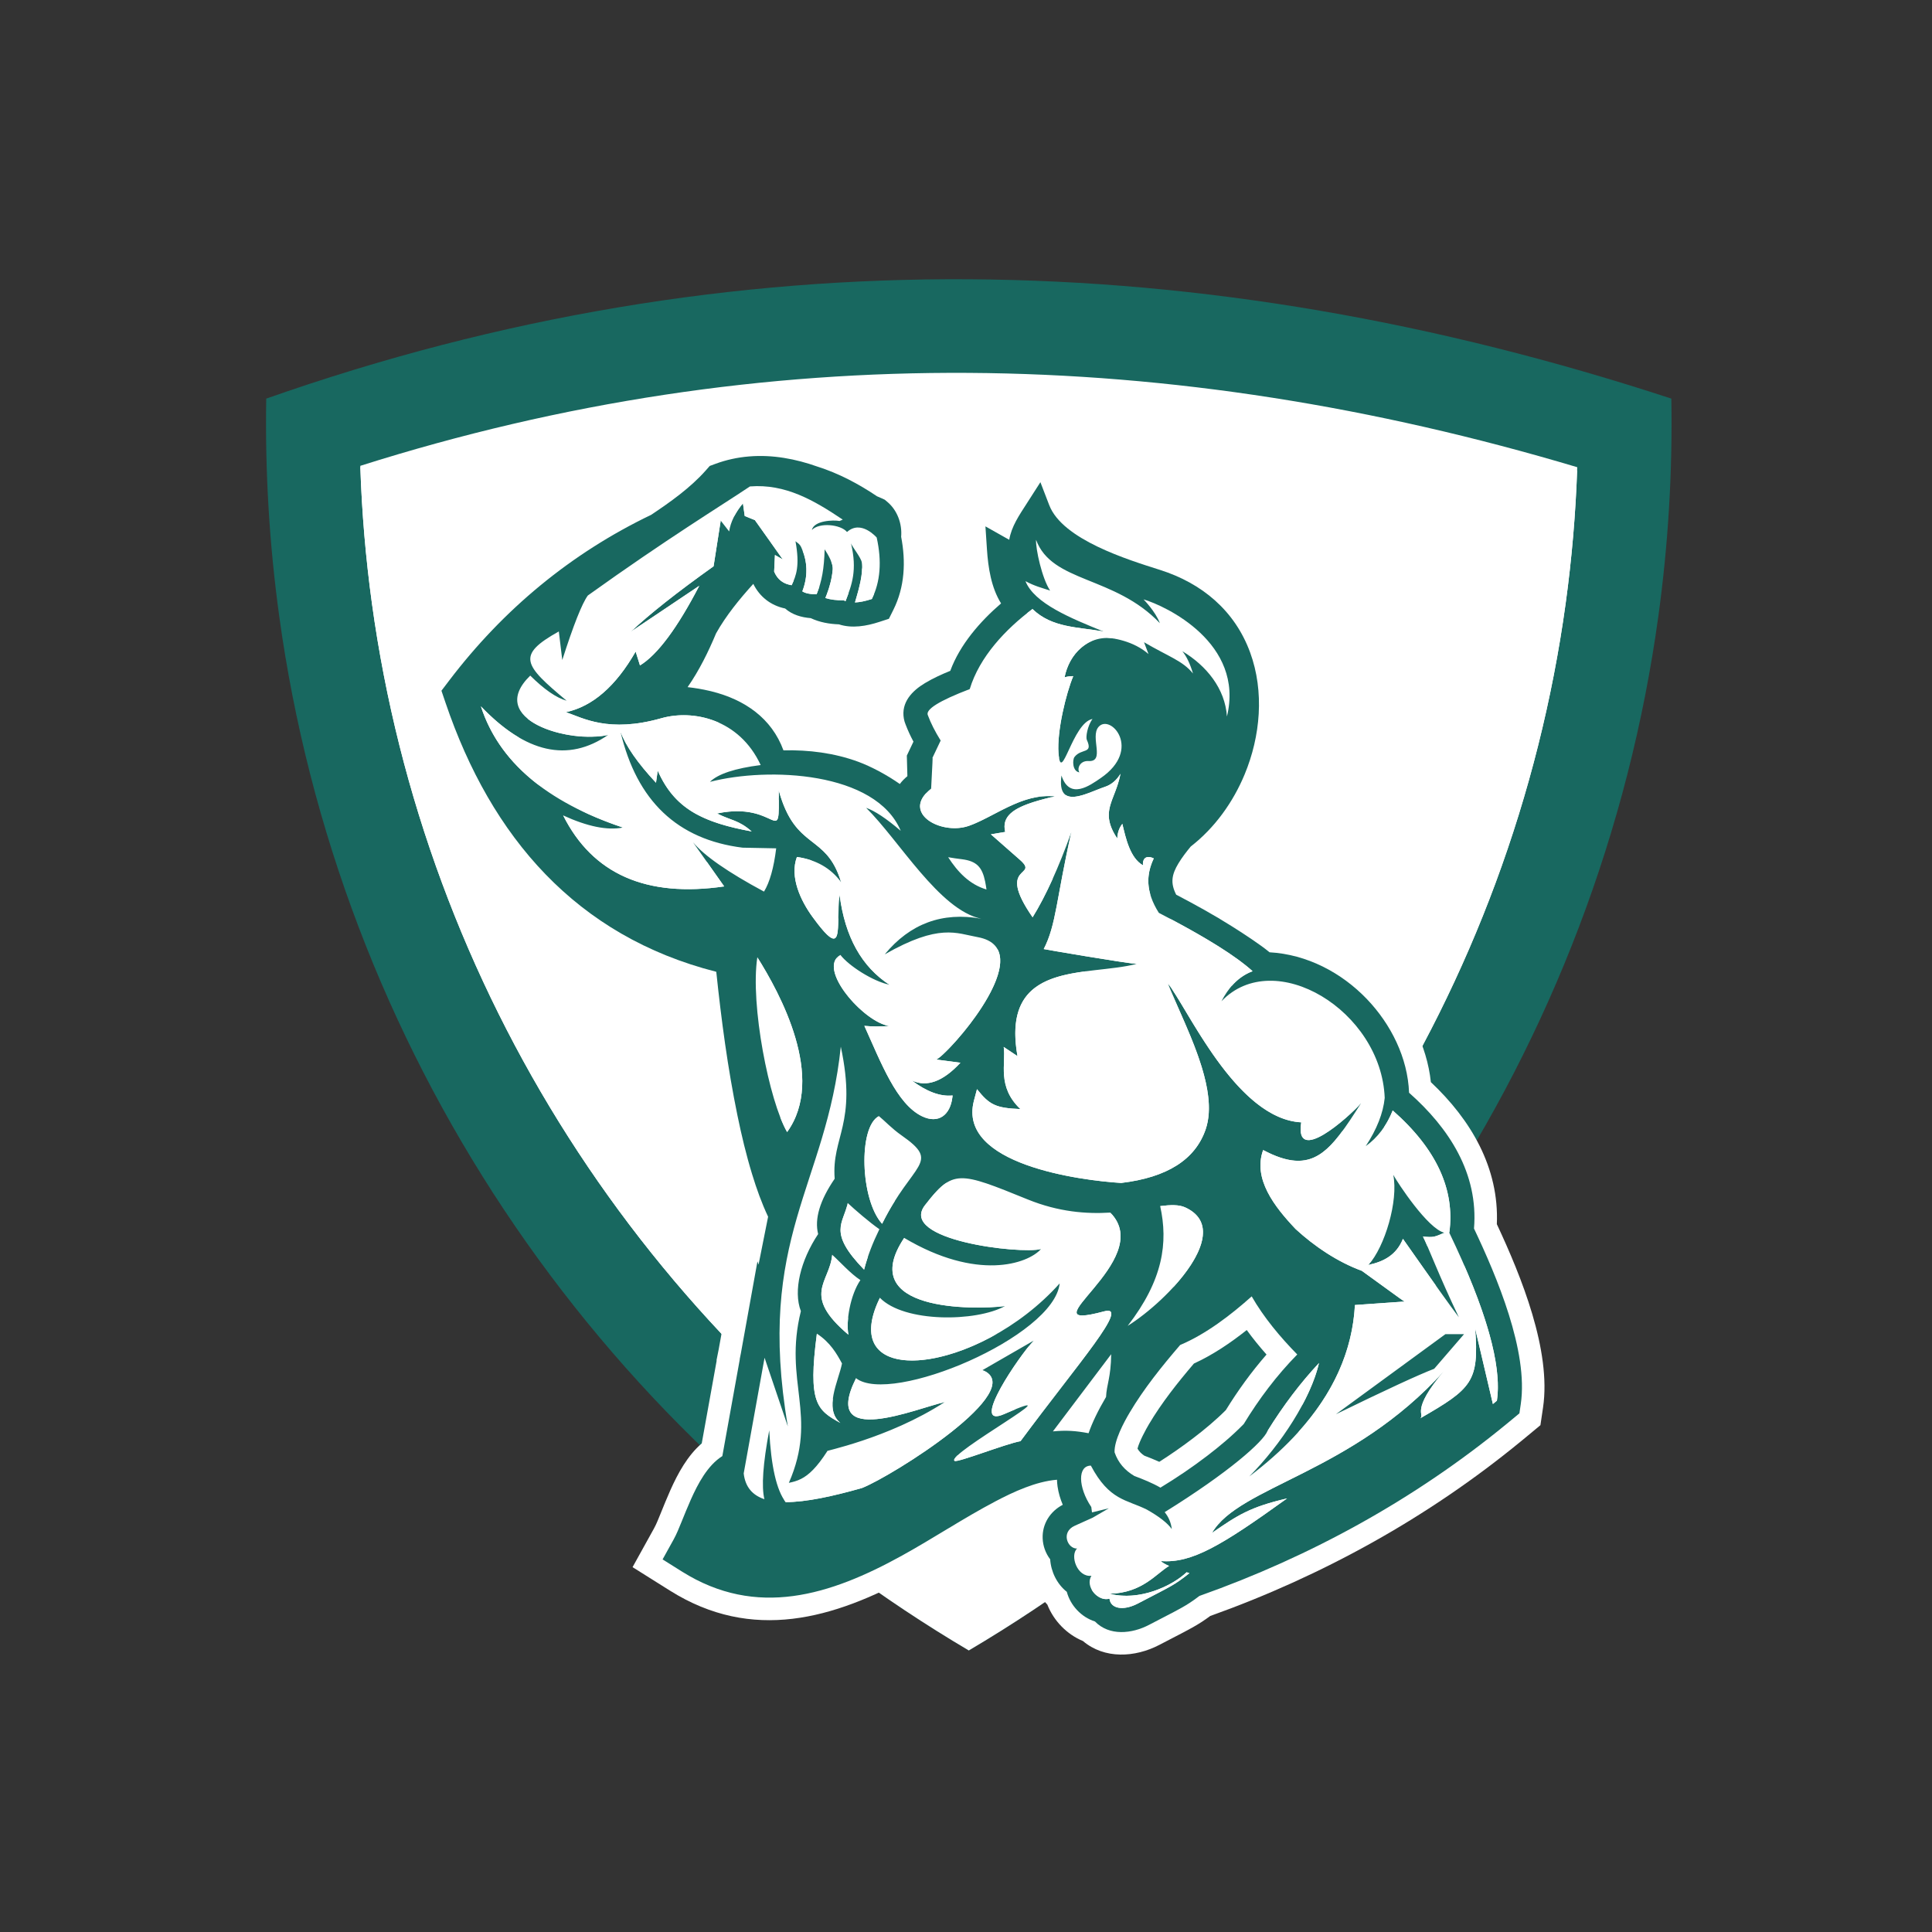<svg width="1024" height="1024" viewBox="0 0 1024 1024" fill="none" xmlns="http://www.w3.org/2000/svg">
<rect x="0" y="0" width="1024" height="1024" fill="#333333" stroke="none"/>
<path fill-rule="evenodd" clip-rule="evenodd" d="M141.113 211.274C140.44 250.176 142.787 288.696 147.99 326.551C179.142 553.195 312.671 756.042 513.48 874.776C714.29 756.042 847.819 553.195 878.969 326.551C884.173 288.696 886.519 250.176 885.847 211.274C637.603 129.944 389.357 123.927 141.113 211.274Z" fill="#186860"/>
<path fill-rule="evenodd" clip-rule="evenodd" d="M385.929 780.125C424.598 815.639 467.25 847.441 513.48 874.776C559.709 847.441 602.361 815.639 641.031 780.125H385.929Z" fill="white"/>
<path fill-rule="evenodd" clip-rule="evenodd" d="M190.964 246.9C191.75 271.283 193.805 295.622 197.128 319.798C225.183 523.916 341.55 704.862 513.481 816.438C685.413 704.862 801.779 523.916 829.834 319.798C833.123 295.863 835.171 271.769 835.974 247.629C620.603 183.369 405.92 178.812 190.964 246.9Z" fill="white"/>
<path fill-rule="evenodd" clip-rule="evenodd" d="M210.168 262.269C211.175 281.279 212.975 300.246 215.567 319.105C242.275 513.414 351.311 686.651 513.494 795.978C675.677 686.651 784.713 513.414 811.421 319.105C813.969 300.563 815.752 281.916 816.768 263.229C614.324 205.276 412.38 201.141 210.168 262.269Z" fill="white"/>
<path fill-rule="evenodd" clip-rule="evenodd" d="M816.768 263.229C815.752 281.916 813.969 300.563 811.421 319.105C784.714 513.414 675.677 686.651 513.494 795.978C351.311 686.651 242.275 513.414 215.567 319.105C212.975 300.246 211.175 281.279 210.169 262.269C210.429 262.191 210.688 262.113 210.948 262.034L190.981 247.443C191.78 271.644 193.83 295.802 197.128 319.797C225.183 523.916 341.549 704.862 513.481 816.437C685.412 704.862 801.778 523.916 829.833 319.797C833.051 296.391 835.079 272.831 835.918 249.226L816.644 263.193C816.686 263.205 816.727 263.216 816.768 263.229Z" fill="white"/>
<path fill-rule="evenodd" clip-rule="evenodd" d="M660.802 704.944C652.112 711.85 642.734 718.149 632.805 722.703C624.182 732.826 615.745 743.42 608.974 754.85C607.464 757.398 603.838 763.988 602.899 767.798C603.775 769.333 604.973 770.511 606.523 771.538C609.191 772.555 611.849 773.616 614.45 774.794C620.626 770.85 626.65 766.667 632.473 762.22C638.499 757.621 644.366 752.738 649.73 747.369C656.116 737.003 663.276 727.104 671.28 717.932C667.593 713.77 664.068 709.443 660.802 704.944ZM543.832 801.129C540.025 802.774 536.374 804.616 533.127 806.326C516.304 815.185 500.445 825.783 483.796 834.975C441.792 858.164 398.7 870.468 355.07 843.055L335.269 830.614L346.601 810.158C347.95 807.72 348.99 805.003 350.044 802.425C351.761 798.224 353.438 794.01 355.292 789.868C359.319 780.869 364.365 771.57 371.936 765.033L379.844 721.176L379.773 720.943L380.933 715.131L393.733 644.169C391.238 638.205 389.128 632.086 387.235 625.903C383.973 615.247 381.384 604.4 379.143 593.488C374.455 570.666 371.219 547.583 368.644 524.435C295.034 502.805 249.37 448.554 224.854 376.365L220.627 363.918L228.585 353.456C258.15 314.587 295.231 283.716 339.225 262.463C348.271 256.395 357.896 249.61 365.113 241.454L369.231 236.799L375.06 234.646C381.801 232.156 388.869 230.608 396.031 230.028L396.26 230.009C410.099 228.886 424.017 231.375 437.048 235.988C448.949 239.777 460.104 245.578 470.495 252.463C471.129 252.734 471.76 253.015 472.386 253.303L475.337 254.663L477.836 256.738C485.787 263.341 489.962 273.514 489.625 283.747C492.31 298.973 491.19 314.485 484.206 328.502L479.59 337.767L469.747 340.976C460.975 343.837 451.607 345.206 442.612 342.772C437.131 342.444 431.722 341.386 426.639 339.309C420.944 338.594 415.462 336.775 410.775 333.474C406.552 332.239 402.693 330.317 399.303 327.786C395.986 331.982 392.899 336.359 390.272 340.944C388.169 345.95 385.894 350.917 383.381 355.757C400.361 360.692 414.652 370.447 422.95 385.802C435.196 386.216 447.353 388.278 458.902 392.507C462.25 393.733 465.695 395.252 469.093 396.963L470.888 393.185C470.18 391.627 469.518 390.048 468.907 388.448C468.187 386.702 467.653 384.881 467.32 383.022C464.847 369.255 472.834 358.601 484.088 351.837C487.445 349.819 490.935 348.071 494.501 346.481C499.53 335.438 507.279 325.55 515.991 317.018C512.993 309.055 511.753 300.428 511.193 291.972L508.929 257.749L528.847 268.978C530.521 266.025 532.407 263.134 534.342 260.114L554.103 229.291L567.261 263.458C572.207 276.302 606.385 286.861 618.489 290.702C644.232 298.871 664.45 316.09 673.826 341.765C682.444 365.363 680.257 392 670.729 414.971C663.972 431.263 653.348 446.174 639.542 457.227C637.85 459.315 636.202 461.483 634.816 463.773C634.203 464.787 633.758 465.445 633.551 466.057C642.353 470.74 651.04 475.641 659.468 480.972C663.237 483.357 666.984 485.776 670.666 488.293C672.959 489.861 675.234 491.453 677.447 493.126C698.748 495.36 718.409 505.918 733.182 521.364C746.696 535.494 756.308 554 758.392 573.557C779.598 593.506 794.645 618.957 793.356 648.834C806.369 676.621 822.301 715.906 817.843 746.016L816.456 755.376L809.12 761.461L806.931 763.266L805.837 764.162C756.832 804.35 701.064 835.179 641.445 856.508C639.957 857.61 638.441 858.675 636.886 859.683C633.91 861.612 630.81 863.312 627.676 864.963C623.3 867.268 618.893 869.515 614.51 871.807C601.602 878.557 585.408 879.453 573.979 869.781C565.415 866.202 558.511 859.093 555.108 850.467C552.415 847.77 550.184 844.628 548.48 841.207C546.836 837.908 545.683 834.336 545.091 830.685C542.431 826.204 540.906 821.088 540.702 815.858C540.498 810.623 541.627 805.6 543.832 801.129Z" fill="white"/>
<path fill-rule="evenodd" clip-rule="evenodd" d="M687.572 717.899C678.53 708.664 669.865 698.336 663.42 687.106C652.178 697.136 639.141 707.116 625.501 712.879C615.846 724.118 606.255 736.016 598.703 748.765C595.657 753.906 590.505 763.484 590.744 769.747C592.647 775.276 596.186 779.319 601.212 782.292C605.797 784.018 610.729 785.978 615.055 788.479C623.555 783.318 631.815 777.744 639.718 771.709C646.542 766.5 653.184 760.924 659.192 754.779C667.272 741.494 676.668 728.992 687.572 717.899ZM502.542 454.343C507.61 462.165 513.777 468.74 522.855 471.455C522.651 470.031 522.432 468.609 522.143 467.203C520.573 459.572 517.62 456.369 509.762 455.402C507.372 455.107 504.947 454.782 502.542 454.343ZM476.921 415.543C478.043 414.017 479.383 412.687 480.936 411.38L480.637 400.486L484.151 393.088C482.584 390.154 481.176 387.135 479.997 384.024C479.573 383.025 479.262 381.98 479.07 380.912C477.521 372.286 483.41 366.173 490.238 362.069C494.513 359.499 499.053 357.433 503.666 355.556C508.777 341.681 519.384 329.471 530.589 319.816C525.353 311.442 523.743 300.815 523.105 291.184L522.299 278.991L534.912 286.101C536.116 278.976 540.114 273.231 544.393 266.557L551.434 255.575L556.121 267.749C563.158 286.024 597.766 296.651 614.878 302.08C637.082 309.126 654.513 323.678 662.612 345.86C670.196 366.623 668.076 390.211 659.703 410.398C653.565 425.198 643.825 438.802 631.126 448.661C628.784 451.503 626.51 454.441 624.603 457.593C620.907 463.703 620.324 468.134 623.407 474.206C633.495 479.471 643.466 484.976 653.086 491.061C656.735 493.37 660.364 495.711 663.929 498.148C666.988 500.24 670.032 502.382 672.901 504.732C692.638 505.851 710.977 515.418 724.556 529.616C737.223 542.861 746.146 560.669 746.834 579.173C767.96 597.839 783.672 621.895 781.251 651.15C793.34 676.658 810.175 716.295 806.034 744.268L805.317 749.105L801.527 752.25L799.362 754.035L798.269 754.932C749.826 794.658 694.729 824.972 635.727 845.872C633.993 847.196 632.225 848.478 630.393 849.665C627.722 851.397 624.929 852.919 622.114 854.401C617.748 856.701 613.352 858.942 608.979 861.229C599.951 865.949 587.959 867.248 580.349 859.413C573.165 857.145 567.356 850.977 565.431 843.703C562.788 841.612 560.671 838.904 559.165 835.883C557.717 832.977 556.819 829.714 556.612 826.451C554.192 823.285 552.788 819.384 552.631 815.392C552.332 807.693 556.612 801.046 563.289 797.569C561.978 794.469 561.008 791.215 560.531 787.9C560.359 786.708 560.254 785.501 560.228 784.291C549.007 785.19 537.079 790.754 527.566 795.763C510.667 804.662 494.745 815.294 478.026 824.524C440.08 845.473 401.058 857.852 361.422 832.947L351.187 826.517L357.044 815.943C358.629 813.08 359.858 809.968 361.095 806.941C362.763 802.862 364.389 798.767 366.189 794.744C369.836 786.594 374.964 776.706 382.854 771.755L392.105 720.451L392.069 720.332L392.663 717.359L401.466 668.551L402.051 670.283C403.738 661.817 405.425 653.351 407.112 644.885C403.688 637.638 400.995 630.068 398.651 622.409C395.499 612.114 393.003 601.63 390.837 591.087C385.681 565.981 382.315 540.552 379.641 515.073C305.492 496.185 260.341 443.729 236.159 372.526L233.974 366.092L238.087 360.684C266.704 323.062 302.513 293.31 345.166 272.853C355.297 266.073 365.953 258.519 374.054 249.364L376.184 246.958L379.198 245.844C384.92 243.73 390.917 242.423 396.997 241.926L397.227 241.908C409.457 240.909 421.743 243.212 433.245 247.306C444.507 250.867 455.059 256.464 464.838 263.04C465.699 263.385 466.549 263.757 467.391 264.146L468.918 264.849L470.21 265.923C475.612 270.41 478.205 277.592 477.628 284.509C480.158 297.632 479.571 311.039 473.522 323.179L471.136 327.968L466.048 329.627C459.227 331.851 451.592 333.198 444.617 330.916C439.494 330.74 434.366 329.818 429.712 327.625C424.793 327.244 419.864 325.819 416.142 322.521C408.319 320.875 402.558 316.151 399.264 309.461C391.921 317.557 384.835 326.25 379.537 335.675C375.458 345.457 370.583 355.382 364.438 364.196C368.358 364.635 372.252 365.278 376.09 366.187L377.106 366.428C394.708 370.799 408.983 380.648 415.245 397.694C428.664 397.393 442.148 399.085 454.797 403.717C461.659 406.23 470.236 410.803 476.921 415.543Z" fill="#186860"/>
<path fill-rule="evenodd" clip-rule="evenodd" d="M743.581 656.615C760.153 680.243 769.3 693.05 773.224 698.178C762.593 675.962 757.03 660.869 754.201 655.4C759.888 655.915 760.153 655.702 765.538 653.382C756.756 651.271 740.933 627.16 738.46 622.694C741.243 636.384 734.026 660.781 725.324 670.417C733.341 668.712 740.155 665.207 743.581 656.615ZM766.109 707.125H775.975L760.143 725.48C751.751 728.703 734.39 736.734 708.061 749.571L766.109 707.125ZM467.535 648.639C483.796 615.748 498.998 616.564 477.851 601.784C472.63 598.136 468.878 594.007 465.851 591.575C454.819 597.182 455.925 635.865 467.535 648.639ZM466.095 651.507C460.893 647.903 453.194 641.263 449.318 637.636C447.053 648.648 438.523 652.876 457.984 672.935C460.042 665.125 462.467 659.013 466.095 651.507ZM456.025 678.479C450.618 674.927 445.391 668.906 441.069 665.042C439.843 679.816 424.517 686.19 449.685 707.426C448.272 700.487 450.669 686.312 456.025 678.479ZM446.283 722.671C443.463 717.463 440.117 711.559 432.964 706.857C428.124 743.751 433.011 747.366 445.417 754.187C436.458 746.825 444.365 732.164 446.283 722.671ZM597.7 702.732C619.225 689.269 654.683 651.977 628.121 639.92C624.855 638.437 620.415 638.561 614.921 639.263C619.199 658.676 616.49 678.404 597.7 702.732ZM466.36 687.852C442.107 737.713 518.427 728.455 561.644 680.241C558.689 708.526 472.256 744.926 453.731 730.486C434.702 768.333 486.443 746.168 500.638 743.176C470.68 762.648 435.318 769.382 438.518 769.101C432.912 777.827 428.658 781.78 424.607 783.834C422.444 784.931 420.337 785.487 418.113 785.939C433.76 750.101 415.118 732.595 424.482 694.939C420.354 684.168 424.307 668.089 433.631 654.078C431.618 646.002 434.541 636.224 442.399 624.746C440.658 602.318 454.44 596.052 445.642 554.746C437.966 628.749 400.505 655.76 417.571 756.041L405.233 719.634L394.177 780.943C395.006 788.249 398.936 792.538 405.149 794.607C403.528 787.983 404.38 775.817 407.705 758.105C408.684 777.219 411.593 789.9 416.429 796.15C427.335 796.15 441.424 793.064 456.874 788.675C472.767 782.442 546.094 736.486 520.766 726.18L547.84 710.577C540.706 717.998 513.192 757.872 532.253 749.482C572.715 731.671 501.169 770.865 505.949 774.294C507.458 775.377 532.761 765.33 540.898 763.846C571.735 722.203 599.29 691.266 585.253 695.035C541.008 706.913 613.658 668.045 588.456 642.699C575.927 643.464 561.193 642.425 544.682 635.716C508.201 620.894 505.124 619.616 490.264 638.774C475.882 657.314 540.765 664.83 551.742 662.034C544.615 669.977 517.781 679.019 479.242 656.115C453.069 695.325 516.637 694.237 532.621 692.268C517.394 700.657 479.276 701.136 466.36 687.852ZM588.95 717.76L558.059 758.669C565.12 757.99 570.165 758.339 576.963 759.637C578.889 754.036 581.978 747.628 586.228 740.415C586.513 733.856 588.797 730.205 588.95 717.76ZM417.191 600.012C407.68 583.601 397.561 532.46 401.401 507.373C413.329 526.328 437.939 571.264 417.191 600.012ZM518.113 496.683C506.901 494.658 497.836 489.339 468.926 505.831C482.385 489.521 499.433 483.223 520.066 486.939C497.854 482.35 476.502 445.321 459.07 428.17C463.639 429.753 469.75 433.811 477.403 440.345C464.149 408.856 407.221 406.423 376.282 414.402C380.544 410.205 389.511 407.235 403.178 405.494C391.84 381.022 367.221 375.945 350.524 380.681C322.562 388.615 308.947 380.533 299.969 377.468C314.088 374.415 326.401 363.708 336.909 345.348L339.204 352.69C348.484 347.014 358.961 332.942 370.637 310.473L334.386 334.794C344.103 325.605 358.709 314.057 378.208 300.149L381.994 275.943L386.468 281.679C387.19 276.785 389.624 271.812 393.77 266.765L394.718 273.493L400.112 275.68L408.631 287.653L408.632 287.669L414.891 296.51C412.12 294.943 410.734 294.16 410.734 294.16L410.318 302.938C412.016 307.069 415.107 309.482 419.591 310.175C421.974 305.115 424.019 299.98 421.627 286.875C424.24 288.71 424.393 289.355 425.331 291.661C427.84 297.827 428.371 305.334 425.254 313.421C426.834 314.47 429.357 314.985 432.821 314.962C435.624 308.028 436.803 301.33 437.077 291.15C438.953 294.029 441.634 298.508 441.355 301.866C440.925 307.035 439.457 312.11 437.455 316.962C440.171 317.82 443.411 318.222 447.176 318.17C447.485 318.339 447.812 318.489 448.154 318.621C451.516 309.898 454.435 302.24 451.056 288.015C452 290.306 456.44 295.647 456.768 298.134C457.535 303.945 455.49 311.455 453.152 319.309L452.985 319.314C455.537 319.238 458.574 318.627 462.09 317.481C466.607 308.405 467.464 297.543 464.664 284.896C464.655 284.932 456.418 275.238 448.941 281.973C445.635 277.939 434.174 276.75 430.298 280.925C431.438 275.849 441.711 275.518 444.978 276.132C445.574 275.875 446.138 275.634 446.677 275.413C431.399 265.145 416.225 256.335 397.49 257.823C381.544 268.483 353.416 285.633 311.557 315.635C308.453 319.933 303.941 331.328 298.02 349.823L296.185 334.68C273.502 347.356 277.546 352.359 300.315 371.39C294.916 369.891 288.492 365.454 281.042 358.082C256.953 381.503 302.055 394.329 322.341 389.515C301.06 404.221 278.575 399.173 254.887 374.372C264.338 403.532 289.423 424.946 330.143 438.613C321.931 440.237 311.377 438.096 298.48 432.19C314.095 463.29 342.545 475.832 383.832 469.817L367.312 446.414C373.263 453.567 385.806 462.286 404.94 472.57C407.976 467.603 410.128 459.959 411.398 449.635L393.576 449.283C359.05 444.957 337.483 424.46 328.875 387.794C331.674 395.401 337.945 404.425 347.689 414.867L348.607 408.443C357.437 428.552 372.198 435.856 398.395 440.679C391.514 434.573 387.231 434.84 380.04 431.157C412.735 424.287 413.124 450.825 412.741 418.882C421.638 451.235 437.924 441.357 445.78 467.522C440.303 460.086 432.503 455.65 422.377 454.215C418.426 464.853 424.415 477.396 430.585 485.896C448.379 510.404 442.79 490.777 445.031 474.52C447.891 496.609 456.724 512.441 471.532 522.013C462.58 520.045 449.978 511.996 445.426 506.127C432.719 513.163 457.826 541.985 471.42 543.8C466.619 544.142 462.189 544.119 458.132 543.73C466.981 563.289 475.22 585.126 488.664 591.628C497.538 595.92 503.651 590.826 504.77 581.651C504.807 581.311 504.849 580.969 504.894 580.626C498.417 581.293 491.195 578.635 483.232 572.65C491.186 576.4 499.79 573.271 509.044 563.266C509.044 563.266 504.742 562.699 496.14 561.563C500.799 560.743 553.205 503.021 518.113 496.683ZM619.133 521.559C628.969 533.179 654.92 593.035 689.684 594.864C685.989 617.953 714.64 592.267 721.381 584.728C704.939 610.49 695.885 623.521 669.493 609.549C663.995 624.748 675.377 639.476 686.716 651.432C696.568 660.483 708.82 668.819 721.814 673.566L744.292 689.853L718.137 691.689C716.314 725.374 697.654 755.66 662.154 782.545C679.12 765.444 694.757 741.24 699.099 722.434C689.321 732.877 680.22 744.885 671.796 758.457C669.57 764.079 651.523 780.229 617.3 801.472C619.397 804.025 620.655 807.017 621.077 810.449C618.816 807.255 614.408 803.815 607.856 800.12C597.141 794.749 587.974 795.36 578.186 776.813C571.129 776.832 571.316 788.179 578.408 798.753L579.139 804.406C584.844 801.091 587.695 799.433 587.695 799.433L578.777 801.602L579.139 804.406L569.658 808.671C562.004 812.114 565.954 821.028 570.87 820.749C566.956 824.474 570.906 836.052 578.468 835.204C574.937 840.903 581.971 849.066 588.041 847.328C588.613 852.612 595.302 853.965 603.061 849.909C620.988 840.536 621.96 840.505 630.421 833.811L628.93 833.327C621.206 840.625 603.915 848.786 588.101 844.714C605.503 844.372 613.009 833.809 619.633 829.992L619.647 829.984C617.411 829.028 615.97 828.187 615.308 827.388C631.633 828.656 647.249 819.33 682.165 794.2C662.524 798.755 655.933 803.111 642.382 812.474C656.753 787.698 716.466 780.906 765.36 726.665C747.256 748.006 755.454 749.513 752.756 751.726C780.138 735.968 784 732.344 781.879 704.179L791.262 744.158C791.975 743.573 792.688 742.986 793.397 742.398C796.142 723.792 787.73 694.119 768.16 653.377C771.295 630.503 761.297 608.899 738.166 588.562C734.963 596.631 730.2 602.934 723.875 607.471C729.762 598.507 733.112 589.988 733.927 581.913C732.131 535.687 675.409 501.385 647.404 530.678C650.741 524.232 655.771 517.802 663.892 514.75C654.879 506.574 638.318 496.266 614.209 483.824C607.098 472.578 607.474 463.521 611.513 454.979C606.711 452.672 605.395 456.189 605.844 458.642C598.912 454.783 596.66 444.121 594.859 436.65C593.259 438.765 592.36 440.963 592.164 444.446C582.447 429.773 591.138 424.642 593.882 410.11C591.942 413.344 589.191 415.874 585.643 417.043C576.441 420.075 560.021 430.006 562.599 411.025C566.873 424.197 577.69 416.317 583.427 412.378C605.605 397.147 588.513 378.023 582.24 385.285C577.59 390.668 586.068 404.093 576.707 403.356C572.134 403.259 570.786 407.622 572.116 409.366C568.328 408.849 568.36 402.728 569.489 401.238C573.138 396.424 579.544 399.864 576.024 392.086C575.421 390.756 576.321 384.748 579.054 381.07C568.365 383.018 562.428 416.516 561.021 399.194C560.14 387.54 565.064 367.394 568.842 358.394C568.842 358.394 566.711 358.229 564.242 359.015C566.506 347.418 573.955 340.611 583.582 337.73C590.058 337.926 600.747 339.745 608.729 346.646C608.729 346.646 609.229 347.965 606.362 340.393C619.51 348.096 626.868 350.218 632.304 356.97C630.814 351.893 628.937 347.956 626.675 345.159C639.44 352.831 649.322 364.932 650.306 379.758C659.765 340.76 617.753 321.116 606.101 317.685C606.101 317.685 612.367 324.011 614.769 330.311C590.621 304.964 557.616 309.051 549.133 286.12C548.873 290.849 552.287 306.65 556.593 313.028C552.07 311.536 548.399 310.649 543.522 308.029C548.222 319.858 567.57 327.67 584.866 334.709C571.315 332.249 557.643 332.857 547.236 322.792C533.009 333.453 519.167 348.108 513.981 365.229C497.65 371.48 490.262 376.127 491.818 379.167C493.343 383.276 495.594 387.722 498.569 392.505L494.21 401.683L494.305 401.857L494.202 404.585L493.522 417.973C477.095 430.883 498.841 442.86 513.505 437.72C526.939 433.011 541.612 420.374 558.931 422.091C542.287 426.133 530.115 430.087 532.788 440.938L525.188 442.206L540.29 455.473C551.766 465.366 527.233 457.236 547.302 486.178C554.177 475.071 561.008 460.085 567.794 441.218C559.889 476.237 559.844 490.184 553.205 503.021C553.178 503.117 596.716 510.532 602.397 510.891C576.253 517.699 530.256 508.699 539.291 559.774C528.278 552.432 531.985 554.903 531.985 554.903C533.278 563.612 528.266 575.876 540.818 587.827C527.78 587.292 524.419 585.611 517.829 577.279C517.247 579.354 516.685 581.471 516.14 583.631C507.678 617.16 572.521 625.659 594.243 626.988C618.574 624.085 633.495 614.629 639.008 598.621C646.617 576.52 627.189 542.22 619.133 521.559Z" fill="white"/>
<path fill-rule="evenodd" clip-rule="evenodd" d="M585.643 417.042C579.249 419.149 569.369 424.587 564.801 421.341C565.436 423.061 566.176 424.543 567.039 425.7C572.843 433.482 577.202 421.437 586.663 420.177C589.33 420.002 585.546 423.835 584.831 431.332C584.297 436.917 585.464 444.534 592.267 454.043C593.16 452.256 593.607 446.978 593.607 446.978C597.679 458.84 603.058 467.95 609.746 474.309C607.648 467.226 608.677 460.976 611.513 454.979C606.711 452.672 605.395 456.189 605.844 458.642C598.912 454.783 596.66 444.12 594.859 436.649C593.259 438.764 592.36 440.963 592.164 444.446C588.637 439.12 587.535 435.05 587.694 431.332C587.974 424.809 592.134 419.366 593.881 410.11C591.941 413.344 589.191 415.873 585.643 417.042ZM619.791 486.737C636.213 498.406 647.24 510.329 652.876 522.505C655.736 519.25 659.326 516.466 663.893 514.75C655.592 507.221 640.892 497.884 619.791 486.737ZM567.803 490.269C565.949 486.175 568.708 469.012 567.794 441.217C559.89 476.237 559.844 490.184 553.205 503.021C553.178 503.117 596.716 510.531 602.397 510.89C584.062 507.045 569.769 500.984 567.803 490.269ZM702.539 576.59C675.162 576.594 647.899 558.958 620.75 523.682C631.621 539.094 656.681 593.127 689.684 594.864C685.989 617.953 714.64 592.267 721.381 584.727C713.533 592.2 705.466 593.873 697.179 589.747L702.539 576.59ZM495.45 566.601C479.386 571.822 472.523 560.655 469.016 550.642C474.159 552.102 482.93 549.666 495.328 543.334C470.756 543.558 453.456 531.694 443.428 507.744C435.905 516.763 458.701 542.101 471.42 543.8C466.619 544.142 462.189 544.119 458.132 543.73C466.981 563.288 475.22 585.126 488.664 591.628C497.538 595.919 503.651 590.827 504.77 581.65L504.894 580.626C498.417 581.293 491.196 578.634 483.232 572.65C491.186 576.399 499.79 573.271 509.044 563.266L496.14 561.563C500.074 560.87 538.041 519.619 528.653 502.974C522.782 530.408 499.605 559.034 481.563 562.337C488.208 565.3 490.821 566.276 495.45 566.601ZM374.652 456.812C341.627 457.18 316.236 448.972 298.48 432.189C314.094 463.289 342.545 475.832 383.832 469.816L374.652 456.812ZM311.521 431.332C317.315 433.964 323.522 436.391 330.142 438.613C339.488 441.272 347.894 441.969 355.357 440.705C346.132 438.584 337.128 435.46 328.347 431.332C309.407 422.431 291.499 408.863 274.622 390.63C268.14 386.778 261.561 381.359 254.887 374.371C260.072 390.37 269.962 404.036 284.56 415.371C294.145 421.938 303.133 427.259 311.521 431.332ZM445.78 467.522C449.892 445.054 433.998 444.003 422.765 431.332C419.047 427.139 415.84 421.673 414.038 413.736C411.9 413.815 411.952 418.68 412.67 423.767C411.874 425.439 410.229 426.976 407.736 428.378C397.269 423.347 385.737 421.804 373.14 423.749L376.795 427.16C366.283 424.614 356.781 415.112 348.29 398.655L347.071 403.284C342.113 401.288 336.253 396.36 329.479 388.499C346.119 384.841 356.703 377.733 381.496 383.253C371.11 378.434 359.637 378.096 350.524 380.681C322.562 388.615 308.947 380.532 299.969 377.468C314.088 374.415 326.401 363.708 336.909 345.347L339.204 352.689C348.484 347.013 358.961 332.941 370.637 310.473L334.386 334.793C344.103 325.605 358.709 314.057 378.208 300.149L381.994 275.942C369.085 295.834 346.968 318.263 315.642 343.231L332.209 341.282C323.329 360.452 305.803 373.66 279.632 380.902C286.218 386.318 297.683 389.616 308.161 390.358C312.144 390.513 315.746 390.406 319.068 390.112C320.215 389.958 321.311 389.759 322.341 389.514C322.197 389.614 322.053 389.712 321.909 389.81C324.44 389.495 326.809 389.074 329.065 388.589C329 388.324 328.937 388.06 328.875 387.793C331.673 395.4 337.945 404.425 347.689 414.867L348.607 408.442C353.341 419.222 359.778 426.322 368.768 431.332C376.548 435.669 386.241 438.441 398.395 440.679C391.625 434.672 387.37 434.833 380.388 431.332C380.272 431.275 380.156 431.216 380.04 431.156C389.441 429.181 396.171 429.968 400.98 431.332C409.74 433.818 412.123 438.22 412.664 431.332C412.803 429.552 412.819 427.016 412.79 423.498C412.779 422.115 412.761 420.581 412.741 418.881C414.142 423.978 415.727 428.026 417.433 431.332C426.56 449.017 439.161 445.477 445.78 467.522ZM482.986 524.833C466.118 513.976 453.466 497.205 445.031 474.519C447.891 496.609 456.724 512.44 471.532 522.013C469.835 521.64 468.007 521.048 466.128 520.295C471.338 522.428 476.957 523.941 482.986 524.833ZM671.831 758.401C680.211 750.779 686.405 746.11 690.412 744.395C694.473 736.762 697.527 729.244 699.099 722.433C689.334 732.862 680.245 744.851 671.831 758.401ZM682.165 794.2C662.524 798.755 655.933 803.11 642.382 812.474C656.753 787.696 716.466 780.905 765.36 726.664C747.256 748.006 755.454 749.512 752.756 751.726C780.138 735.967 784 732.343 781.879 704.179L791.262 744.157L793.397 742.397C795.748 726.459 789.911 702.397 775.887 670.212C781.651 688.75 780.558 708.009 772.61 727.988L771.635 719.462C733.315 747.093 695.147 770.156 657.127 788.654L631.789 806.195L641.047 805.221C635.182 816.275 626.574 822.123 615.22 822.762C608.69 836.382 596.465 842.928 578.547 842.4C580.385 845.832 584.387 848.374 588.041 847.328C588.126 848.122 588.351 848.828 588.696 849.44C590.649 852.897 596.468 853.355 603.061 849.908C620.988 840.536 621.96 840.504 630.421 833.811L630.067 833.696L628.93 833.327C627.094 835.06 624.719 836.843 621.952 838.499C620.345 839.462 618.603 840.381 616.759 841.223C608.423 845.03 597.974 847.256 588.101 844.713C605.504 844.372 613.009 833.809 619.633 829.991L619.647 829.983C617.411 829.028 615.97 828.186 615.308 827.387C631.633 828.656 647.248 819.329 682.165 794.2ZM733.606 597.348C752.702 614.925 764.221 633.6 768.16 653.375C771.295 630.503 761.296 608.898 738.166 588.561C736.893 591.77 735.373 594.698 733.606 597.348ZM756.589 660.608C759.917 659.297 762.9 656.889 765.538 653.381C760.153 655.701 759.888 655.915 754.201 655.399C754.846 656.646 755.633 658.392 756.589 660.608ZM725.324 670.417C734.551 671.454 740.688 670.802 743.735 668.461L761.21 681.616C756.624 675.167 750.809 666.919 743.581 656.614C740.155 665.207 733.341 668.711 725.324 670.417ZM711.731 599.196C700.348 614.785 690.318 620.573 669.493 609.548C663.995 624.747 675.377 639.476 686.716 651.432C696.568 660.482 708.82 668.818 721.814 673.565L744.292 689.853L718.137 691.688C716.821 716.029 706.713 738.593 687.814 759.382C703.732 746.119 716.689 725.129 726.682 696.412L744.292 689.853C662.324 620.826 692.496 648.389 711.731 599.196ZM490.264 638.773C475.882 657.314 540.765 664.829 551.742 662.033C516.644 660.778 499.953 649.056 501.668 626.868C498.114 629.124 494.718 633.031 490.264 638.773ZM479.242 656.115C453.069 695.324 516.637 694.236 532.621 692.268C503.033 692.562 485.24 680.512 479.242 656.115ZM466.361 687.852C447.635 726.349 488.863 729.604 528.519 706.896C492.225 722.426 471.505 716.078 466.361 687.852ZM500.638 743.175C475.836 745.723 460.2 741.493 453.731 730.486C434.702 768.333 486.443 746.166 500.638 743.175ZM520.766 726.179C537.31 733.853 472.248 780.111 415.561 794.927C415.843 795.358 416.133 795.766 416.429 796.15C427.335 796.15 441.424 793.064 456.874 788.674C472.767 782.441 546.094 736.486 520.766 726.179ZM538.382 746.865C526.153 745.054 536.884 729.832 545.591 713.158C536.32 724.495 514.83 757.15 532.254 749.481C534.688 748.409 536.717 747.545 538.382 746.865ZM585.253 695.034C541.008 706.913 613.657 668.044 588.456 642.699C595.532 653.662 583.604 675.887 552.671 709.376C554.514 713.837 561.418 713.594 573.38 708.645C562.654 736.602 540.672 757.537 507.435 771.447C505.966 772.846 505.342 773.858 505.949 774.294C507.458 775.376 532.761 765.33 540.898 763.846C571.735 722.202 599.289 691.265 585.253 695.034ZM621.815 682.325C636.3 666.558 645.526 647.82 628.121 639.92C624.855 638.437 620.415 638.561 614.921 639.263C632.218 648.604 633.764 659.353 621.815 682.325ZM575.659 514.781C553.689 517.681 532.954 523.951 539.291 559.774C528.278 552.432 531.985 554.902 531.985 554.902C533.278 563.611 528.266 575.875 540.818 587.826C527.78 587.292 524.419 585.611 517.829 577.278C517.247 579.353 516.685 581.471 516.14 583.63C507.678 617.16 572.521 625.658 594.243 626.987C618.574 624.084 633.495 614.629 639.009 598.621C640.794 593.436 641.091 587.578 640.395 581.383C638.127 561.175 625.298 537.372 619.133 521.558C633.003 557.475 652.237 607.129 599.343 614.083C563.199 618.836 519.497 606.03 541.579 601.475C555.392 598.626 544.843 579.561 542.595 567.21C542.595 567.21 553.315 578.686 558.431 584.021C548.697 555.597 532.175 528.325 575.659 514.781ZM442.058 492.368C428.599 473.412 424.645 461.315 430.196 456.077C427.765 455.23 425.159 454.609 422.377 454.215C418.426 464.853 424.415 477.395 430.586 485.896C444.088 504.493 444.126 497.676 444.338 486.202L442.058 492.368ZM401.401 507.372C412.984 535.636 417.064 563.976 413.64 592.389C414.814 595.39 416.007 597.97 417.191 600.011C437.939 571.264 413.329 526.327 401.401 507.372ZM465.851 591.574C454.819 597.182 455.926 635.864 467.535 648.638C469.823 644.011 472.09 640.05 474.238 636.619C464.189 621.506 461.393 606.491 465.851 591.574ZM449.318 637.635C447.053 648.648 438.523 652.876 457.984 672.934C458.61 670.559 459.27 668.341 459.987 666.194C451.327 656.817 447.77 647.297 449.318 637.635ZM441.069 665.041C439.842 679.814 424.517 686.19 449.685 707.425C449.219 705.134 449.168 702.054 449.501 698.673C444.266 690.784 441.455 679.573 441.069 665.041ZM441.408 741.549C435.388 730.833 432.574 719.27 432.964 706.857C428.124 743.75 433.011 747.365 445.417 754.186C441.543 751.003 440.822 746.454 441.408 741.549ZM558.931 422.09C536.215 419.002 497.043 445.182 490.864 420.393C487.146 424.402 486.932 428.216 488.808 431.332C492.515 437.489 504.381 440.918 513.504 437.72C517.9 436.18 522.427 433.79 527.138 431.332C536.823 426.278 547.278 420.935 558.931 422.09ZM550.566 370.651C556.336 366.803 559.34 365.016 559.58 365.291C557.057 380.268 557.682 392.654 561.453 402.449C561.279 401.669 561.135 400.598 561.021 399.193C560.14 387.54 565.064 367.393 568.842 358.394C568.842 358.394 566.71 358.228 564.242 359.015C566.753 346.518 576.809 336.35 590.189 338.408C588.428 336.59 586.654 335.357 584.866 334.708C571.315 332.248 557.643 332.858 547.236 322.791C546.296 323.495 545.359 324.216 544.426 324.954C550.352 332.437 562.691 339.205 573.435 341.171C573.716 341.038 556.513 347.591 550.566 370.651ZM420.687 307.721C418.422 306.262 417.434 304.517 417.723 302.484L418.21 295.176C414.94 286.248 408.606 277.802 399.207 269.837L396.039 262.041C391.83 263.908 389.542 267.763 389.175 273.606C390.352 271.342 391.884 269.061 393.77 266.765L394.718 273.493L400.112 275.68L408.631 287.653L408.632 287.669L414.891 296.51L410.734 294.16L410.318 302.938C410.957 304.491 411.793 305.802 412.826 306.87C414.354 308.45 416.314 309.497 418.705 310.011C418.994 310.074 419.289 310.128 419.591 310.174C419.97 309.369 420.341 308.562 420.687 307.721ZM434.32 310.778C432.86 310.177 431.47 308.794 430.148 306.626C430.136 301.696 428.53 296.708 425.331 291.661C427.706 297.499 428.309 304.539 425.721 312.136C425.575 312.563 425.42 312.991 425.254 313.421C426.834 314.469 429.356 314.985 432.821 314.961C432.919 314.72 433.014 314.479 433.108 314.239C433.556 313.087 433.958 311.94 434.32 310.778ZM449.781 314.283C448.466 313.631 446.998 312.46 445.375 310.768C445.732 306.064 444.092 301.587 440.457 297.338C441.083 298.911 441.47 300.483 441.355 301.866C440.975 306.443 439.78 310.945 438.121 315.286C437.907 315.847 437.685 316.406 437.455 316.962C440.171 317.82 443.411 318.221 447.176 318.17C447.485 318.338 447.812 318.489 448.154 318.62C448.386 318.016 448.617 317.417 448.844 316.821C449.167 315.972 449.481 315.129 449.781 314.283ZM459.141 312.351C459.743 309.167 459.006 305.432 456.929 301.148C456.862 305.748 455.53 311.125 453.9 316.762C453.656 317.605 453.405 318.455 453.151 319.309C455.669 319.211 458.65 318.602 462.09 317.481C462.521 316.613 462.919 315.73 463.284 314.83C461.709 314.652 460.328 313.826 459.141 312.351ZM550.323 457.259C543.819 456.168 539.393 448.899 537.045 435.453C537.618 434.625 539.389 433.252 542.358 431.332C545.81 429.1 550.882 426.131 557.573 422.422C547.728 424.851 539.598 427.316 535.432 431.332C532.853 433.82 531.794 436.902 532.788 440.938L525.188 442.206L540.29 455.473C551.766 465.366 527.233 457.235 547.302 486.178C550.9 480.367 554.484 473.494 558.056 465.558C555.795 467.398 553.054 468.409 549.835 468.589C549.213 466.892 549.375 463.115 550.323 457.259Z" fill="white"/>
</svg>
